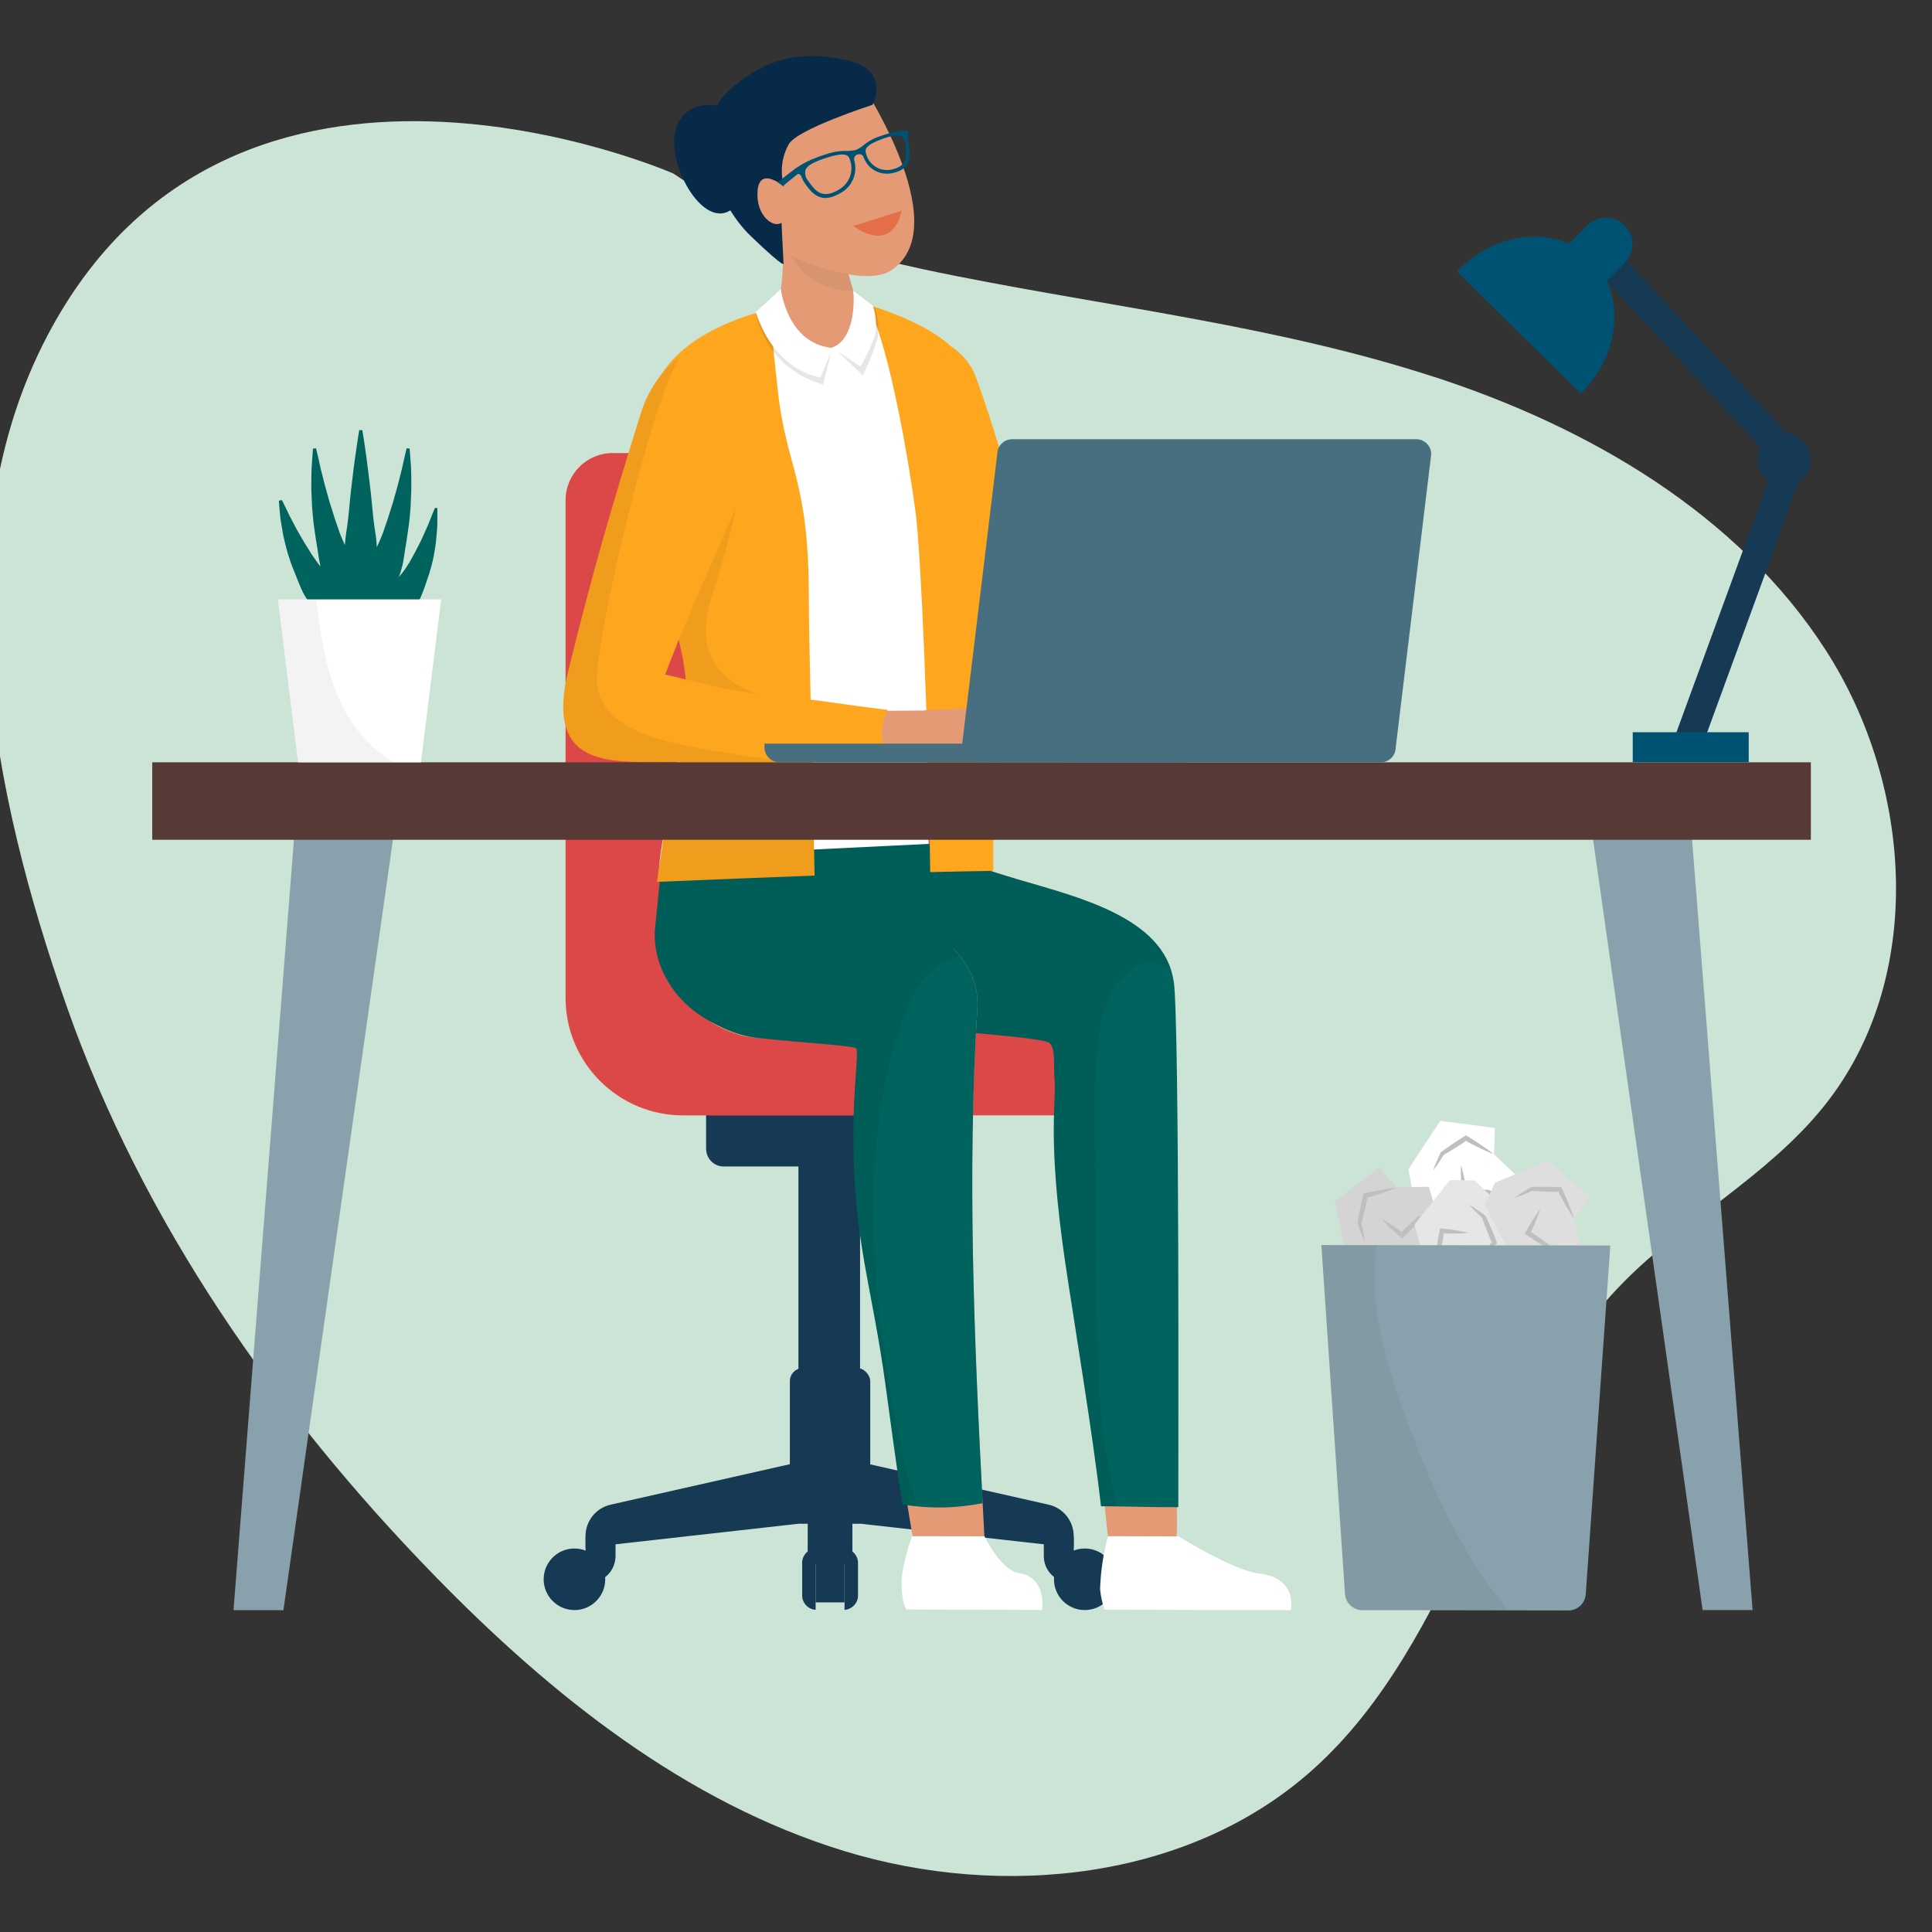 <?xml version="1.0" encoding="UTF-8"?>
<svg id="Layer_1" data-name="Layer 1" xmlns="http://www.w3.org/2000/svg" viewBox="0 0 300 300"><rect x="0" y="0" width="300" height="300" fill="#333333" stroke="none"/>
  <defs>
    <style>
      .cls-1 {
        fill: #e2502a;
        opacity: .6;
      }

      .cls-1, .cls-2, .cls-3, .cls-4, .cls-5, .cls-6, .cls-7, .cls-8, .cls-9, .cls-10, .cls-11, .cls-12, .cls-13, .cls-14, .cls-15, .cls-16, .cls-17, .cls-18, .cls-19, .cls-20 {
        stroke-width: 0px;
      }

      .cls-1, .cls-2, .cls-3, .cls-20 {
        isolation: isolate;
      }

      .cls-2 {
        opacity: .06;
      }

      .cls-3 {
        opacity: .05;
      }

      .cls-4 {
        fill: #476f80;
      }

      .cls-5 {
        fill: #573a35;
      }

      .cls-6 {
        fill: #89a1ac;
      }

      .cls-7 {
        fill: #062a48;
      }

      .cls-8 {
        fill: #163954;
      }

      .cls-9 {
        fill: #dedede;
      }

      .cls-10 {
        fill: #cce4d6;
      }

      .cls-11 {
        fill: #e39a75;
      }

      .cls-12 {
        fill: #dc4747;
      }

      .cls-13 {
        fill: #d4d4d4;
      }

      .cls-14 {
        fill: #bfbfbf;
      }

      .cls-15 {
        fill: #fff;
      }

      .cls-16 {
        fill: #ffa61f;
      }

      .cls-17 {
        fill: #e6e6e6;
      }

      .cls-18 {
        fill: #005273;
      }

      .cls-19 {
        fill: #00635e;
      }

      .cls-20 {
        opacity: .1;
      }
    </style>
  </defs>
  <path id="Path_202" data-name="Path 202" class="cls-10" d="m222.67,58.52c-23.97-7.8-49.22-10.71-73.95-15.61-15.46-3.06-31.14-7.07-44.15-15.96,0,0-68.32-30.02-97.26,25.27-16.4,31.33-8.67,70.81,3.09,104.17,11.75,33.36,32.49,63.06,57.18,88.38,18,18.45,38.86,35.11,63.49,42.65s53.67,4.53,72.84-12.69c22.36-20.08,27.07-54.17,48.15-75.59,9.73-9.88,22.51-16.57,31.18-27.39,15.78-19.67,13.91-49.61.25-70.81-13.66-21.2-36.85-34.63-60.82-42.43h0Z"/>
  <g id="Group_79" data-name="Group 79">
    <circle id="Ellipse_8" data-name="Ellipse 8" class="cls-8" cx="277.03" cy="71.35" r="4.16"/>
    <path id="Path_203" data-name="Path 203" class="cls-8" d="m246.55,40.54l29.07,31.33-15.87,43.39,4.21,1.54,16.81-45.97-30.94-33.34-3.28,3.05Z"/>
    <g id="Group_78" data-name="Group 78">
      <path id="Path_204" data-name="Path 204" class="cls-18" d="m226.43,41.95c-.07.07-.13.14-.2.21l19.22,18.95c.07-.07.14-.13.21-.21,6.1-6.18,6.73-15.43,1.43-20.67s-14.56-4.47-20.64,1.71h0Z"/>
      <path id="Path_205" data-name="Path 205" class="cls-18" d="m246.51,34.94l-5.01,5.07,5.87,5.8,5.01-5.07c1.56-1.67,1.47-4.28-.2-5.83-1.6-1.49-4.09-1.48-5.67.04Z"/>
    </g>
    <rect id="Rectangle_94" data-name="Rectangle 94" class="cls-18" x="253.53" y="113.7" width="18.01" height="4.67"/>
  </g>
  <g id="Group_83" data-name="Group 83">
    <g id="Group_82" data-name="Group 82">
      <g id="Group_81" data-name="Group 81">
        <rect id="Rectangle_95" data-name="Rectangle 95" class="cls-8" x="123.98" y="177.75" width="9.57" height="38.12"/>
        <path id="Path_206" data-name="Path 206" class="cls-8" d="m90.93,238.52v1.8l37.83-4.25v-10.09l-33.88,7.65c-2.31.49-3.96,2.53-3.96,4.89Z"/>
        <path id="Path_207" data-name="Path 207" class="cls-8" d="m90.93,245.77h.5c2.29,0,4.14-1.86,4.15-4.15v-3.09h-4.65v7.24h0Z"/>
        <path id="Path_208" data-name="Path 208" class="cls-8" d="m89.2,240.45c-2.64,0-4.78,2.14-4.78,4.78s2.14,4.78,4.78,4.78c2.64,0,4.78-2.14,4.78-4.78s-2.14-4.78-4.78-4.78h0Z"/>
        <path id="Path_209" data-name="Path 209" class="cls-8" d="m89.2,241.65c-1.98,0-3.58,1.6-3.58,3.58s1.6,3.58,3.58,3.58c1.98,0,3.58-1.6,3.58-3.58s-1.6-3.58-3.58-3.58h0Z"/>
        <path id="Path_210" data-name="Path 210" class="cls-8" d="m162.77,233.63l-33.88-7.65v10.09l37.83,4.25v-1.8c0-2.36-1.65-4.4-3.96-4.89Z"/>
        <path id="Path_211" data-name="Path 211" class="cls-8" d="m162.08,241.62c0,2.29,1.86,4.14,4.15,4.15h.5v-7.24h-4.65v3.09h0Z"/>
        <path id="Path_212" data-name="Path 212" class="cls-8" d="m168.44,240.45c-2.64,0-4.78,2.14-4.78,4.78,0,2.64,2.14,4.78,4.78,4.78,2.64,0,4.78-2.14,4.78-4.78s-2.14-4.78-4.78-4.78h0Z"/>
        <path id="Path_213" data-name="Path 213" class="cls-8" d="m168.44,241.65c-1.98,0-3.58,1.6-3.58,3.58,0,1.98,1.6,3.58,3.58,3.58,1.98,0,3.58-1.6,3.58-3.58s-1.6-3.58-3.58-3.58h0Z"/>
        <rect id="Rectangle_96" data-name="Rectangle 96" class="cls-8" x="122.65" y="212.43" width="12.48" height="24.18" rx="2.04" ry="2.04"/>
        <rect id="Rectangle_97" data-name="Rectangle 97" class="cls-8" x="125.42" y="230.73" width="6.94" height="12.11"/>
        <g id="Group_80" data-name="Group 80">
          <rect id="Rectangle_98" data-name="Rectangle 98" class="cls-8" x="126.65" y="240.45" width="4.48" height="8.37"/>
          <path id="Path_214" data-name="Path 214" class="cls-8" d="m124.56,242.83v4.76c-.08,1.23.86,2.3,2.09,2.38v-9.53c-1.23.09-2.17,1.15-2.09,2.38Z"/>
          <path id="Path_215" data-name="Path 215" class="cls-8" d="m131.14,240.45v9.53c1.23-.09,2.17-1.15,2.09-2.38v-4.76c.08-1.23-.86-2.3-2.09-2.38Z"/>
        </g>
      </g>
      <path id="Path_216" data-name="Path 216" class="cls-8" d="m109.65,178.4c0,1.51,1.22,2.73,2.72,2.73h32.89c1.51,0,2.73-1.22,2.73-2.73v-5.72h-38.35v5.72h0Z"/>
    </g>
    <path id="Path_217" data-name="Path 217" class="cls-12" d="m142.77,70.35h-47.64c-4.03,0-7.3,3.27-7.31,7.31v77.28c0,10.08,8.18,18.26,18.26,18.26h36.7c4.03,0,7.3-3.27,7.31-7.31v-88.24c0-4.03-3.27-7.3-7.31-7.31h0Z"/>
    <rect id="Rectangle_99" data-name="Rectangle 99" class="cls-12" x="104" y="158.58" width="75.36" height="14.61" rx="6.63" ry="6.63"/>
  </g>
  <g id="Group_86" data-name="Group 86">
    <g id="Group_85" data-name="Group 85">
      <g id="Group_84" data-name="Group 84">
        <path id="Path_218" data-name="Path 218" class="cls-16" d="m165.2,123.41s-.1.02.05,0h-.05Z"/>
        <path id="Path_219" data-name="Path 219" class="cls-16" d="m164.36,102.57c-1.52-5.28-2.95-10.75-4.34-15.87s-2.72-9.96-3.94-14.12c-1.22-4.16-2.34-7.65-3.17-10.11-.43-1.24-.77-2.2-1-2.87s-.37-1-.37-1v-.02c-.1-.26-.21-.52-.33-.78-2.22-4.73-7.85-6.77-12.59-4.55s-6.77,7.85-4.55,12.59c0,0,.14.3.41.87.25.57.64,1.4,1.12,2.46.95,2.14,2.27,5.27,3.8,9.13,1.53,3.85,3.25,8.41,5.07,13.36,1.83,4.95,3.76,10.27,5.85,15.68,1.07,2.72,2.13,5.41,3.52,8.32.36.73.73,1.48,1.22,2.33.23.39.49.83.83,1.31.44,0,.87.07,1.29.2,2.55.74,5.66.67,7.88-.98,2.64-1.94,2.04-5.97,1.54-8.88-.77-2.12-1.52-4.6-2.23-7.06h0Z"/>
      </g>
      <path id="Path_220" data-name="Path 220" class="cls-15" d="m126.11,45.83c-19.42,1.43-21.67,26.47-21.15,32.57,1.04,12.29,2.77,20.79,4.18,30.35.85,5.76-6.42,14.63-6.87,27.38l42.07.77s-1.17-29.79,2.34-51.39c2.04-12.58-3.26-40.96-20.6-39.68h0Z"/>
      <path id="Path_222" data-name="Path 222" class="cls-11" d="m182.69,220.12c-.11-12.19-.23-24.39-.34-36.59-.09-9.59.62-19.69-.48-29.23-1.28-11.13-14.92-15.12-23.96-17.79-8.2-2.43-19.81-7.21-27.1-.53-5.44,5.13-5.7,13.71-.56,19.15,1.22,1.3,2.69,2.34,4.32,3.07,3.9,1.67,8.45.96,12.6,1.02,2.51.04,5.03.11,7.53.28,1.78.12,7.34-.16,8.65,1.05,1,.93.83,5.8,1,7.39.38,3.4.72,6.79,1.08,10.18.69,6.57,1.36,13.14,2.04,19.7,1.11,10.68,3.54,30.69,4.63,41.37.48,4.63-1.5,6.42,6.17,4.99,4.06-.76,4.52-4.45,4.5-7.8-.03-5.41-.05-10.83-.08-16.24.05,11.15-.1-11.15,0,0h0Z"/>
      <path id="Path_223" data-name="Path 223" class="cls-19" d="m182.24,152.37c-1.43-10.01-15.3-13.19-24.33-15.86-8.2-2.43-19.81-7.21-27.1-.53-5.44,5.13-5.7,13.71-.56,19.15,1.22,1.3,2.69,2.34,4.32,3.07,3.9,1.67,27.11,2.57,28.42,3.78,1,.93.57,3.97.75,5.56.38,3.4-1.22,8.72,1.64,28.31,1.28,8.71,4.35,27.03,5.58,38.04,3.79,0,8.23.18,12.01.14-.02-4.14.22-75.16-.71-81.67h0Z"/>
      <path id="Path_224" data-name="Path 224" class="cls-2" d="m157.91,136.51c-8.2-2.43-19.81-7.21-27.1-.53-5.44,5.13-5.7,13.71-.56,19.15,1.22,1.3,2.69,2.34,4.32,3.07,3.9,1.67,27.11,2.57,28.41,3.78,1,.93.57,3.97.75,5.56.38,3.4-1.22,8.72,1.64,28.31,1.28,8.71,4.35,27.03,5.58,38.04.83,0,1.7,0,2.57.02-1.52-5.93-2.47-12-2.82-18.11-.62-10.98-.5-21.97-.61-32.97-.06-5.7-.38-11.4.04-17.09.4-5.5,1-12.25,6.01-15.59,1.29-.97,3.05-1.07,4.44-.23.38.06.76.16,1.13.3-2.97-8.33-15.44-11.24-23.79-13.71h.02Z"/>
      <path id="Path_226" data-name="Path 226" class="cls-11" d="m151.77,156.52c.65-11.5-15.17-16.25-23.57-19.48-5.57-2.14-11.17-4.73-16.98-1.82-5.63,2.87-8.54,9.23-7.02,15.36,1.52,5.9,7.69,10.3,13.61,10.61,3.13.16,12.4.06,14.01.68.34.15.7.26,1.07.33.07-.04.13,0,0,0-.08.04-.14.18.07.62.39.85.08,2.45.13,3.43.86,16.42,3.01,32.81,5.21,49.09,1.03,7.66,2.04,15.36,3.37,22.98.45,2.56,1.35,4.92,4.13,5.73,2.97.82,6.04-.93,6.86-3.9.15-.55.22-1.13.19-1.7-1.46-27.23-2.79-54.97-1.08-81.93h0Z"/>
      <path id="Path_227" data-name="Path 227" class="cls-19" d="m102.83,133.06l-1.12,11.18c-.73,7.89,7.01,19.85,26.87,16.46h0c15.38,1.25,19.31-13.12,19.85-14.49l-1.57-15.3-44.04,2.15h0Z"/>
      <path id="Path_228" data-name="Path 228" class="cls-19" d="m148.44,146.22l.04.4c.05-.53.05-.62-.04-.4Z"/>
      <path id="Path_229" data-name="Path 229" class="cls-2" d="m102.83,133.06l-1.12,11.18c-.73,7.89,7.01,19.85,26.87,16.46h0c15.38,1.25,19.31-13.12,19.85-14.49l-1.57-15.3-44.04,2.15h0Z"/>
      <path id="Path_230" data-name="Path 230" class="cls-2" d="m148.44,146.22l.04.4c.05-.53.05-.62-.04-.4Z"/>
      <path id="Path_231" data-name="Path 231" class="cls-19" d="m151.77,156.52c.65-11.5-15.17-16.25-23.57-19.48-5.57-2.14-11.17-4.73-16.98-1.82-5.63,2.87-8.54,9.23-7.02,15.36,1.52,5.9,7.72,10,13.61,10.61,8.26.86,14.94,1.19,15.15,1.63.39.85-.45,5.77-.45,13.5,0,16.44,2.84,22.87,5.05,39.16.81,6.01,1.63,12.13,2.57,18.13,4.13.69,8.36.62,12.46-.2-1.34-25.6-2.41-51.58-.82-76.89Z"/>
      <path id="Path_232" data-name="Path 232" class="cls-2" d="m128.2,137.05c-5.57-2.14-11.17-4.73-16.98-1.82-5.63,2.87-8.54,9.23-7.02,15.36,1.52,5.9,7.72,10,13.61,10.61,8.26.86,14.94,1.19,15.15,1.63.39.85-.45,5.77-.45,13.5,0,16.44,2.84,22.87,5.05,39.16.81,6.01,1.63,12.13,2.57,18.13.75.1,1.47.18,2.18.24-1.84-6.3-3.28-12.7-4.3-19.18-3.08-19.09-4.27-40.6,3.14-58.9,1.49-3.68,4.29-6.57,7.9-7.35-4.8-5.91-14.75-9.04-20.83-11.38h0Z"/>
      <path id="Path_233" data-name="Path 233" class="cls-15" d="m195.44,244.31c-3.96-.44-12.41-5.74-12.41-5.74l-10.98-.03c-.73,2.68-1.14,5.43-1.23,8.21.1,1.09.33,2.16.69,3.2l28.94.08s1.13-5.04-5.02-5.71h0Z"/>
      <path id="Path_234" data-name="Path 234" class="cls-15" d="m158.24,244.29c-2.8-.43-5.37-5.73-5.37-5.73l-11.25-.02s-1.62,4.42-1.62,7.21c0,3.47.78,4.18.78,4.18l21.03.06s.81-5.04-3.55-5.71h0Z"/>
      <path id="Path_235" data-name="Path 235" class="cls-16" d="m120.75,60.4c-.68-6.29-1.27-11.58-1.02-12.48-26.43,6.95-18.98,23.41-17.91,36.06.83,9.85,6.37,18.17,4.29,28.59-1.37,6.85-2.91,16.05-4.1,24.37,8.16-.35,16.32-.67,24.48-.98-.33-17.74-.9-36.03-.89-42.73.03-19.13-3.46-20.13-4.85-32.82h0Z"/>
      <path id="Path_236" data-name="Path 236" class="cls-2" d="m110.27,101.57c-1.81-4.4.41-9.12,1.63-13.38,1.53-5.39,2.95-10.72,3.27-16.34.04-1.02.41-2.01,1.06-2.8-.06-.19-.09-.4-.13-.6-5.3,0-10.59.38-15.83,1.1-.06,0-.12,0-.18.02.17,4.9,1.35,9.9,1.74,14.43.83,9.85,6.37,18.17,4.29,28.59-1.37,6.85-2.91,16.05-4.1,24.37,8.16-.35,16.32-.67,24.48-.98-.17-9.38-.41-18.91-.6-26.8-6.1-.53-13.18-1.66-15.62-7.58v-.03Z"/>
      <path id="Path_237" data-name="Path 237" class="cls-16" d="m152.45,88.62c-1.98-22.98,7.25-33.43-17.69-41.31.08.13.16.26.23.4,3.3,7.21,6.17,24.12,7.19,31.9.79,6.05,1.95,32.15,2.26,55.81,3.26-.08,6.54-.14,9.8-.19,0-3.55,0-6.48,0-7.3-.71-22.24-.95-29.82-1.76-39.33h-.02Z"/>
      <path id="Path_238" data-name="Path 238" class="cls-11" d="m132.82,47.34s-.08-.71-.25-1.74-.42-1.41-.71-2.69-.62-2.55-.87-3.5c-.27-.96-.45-1.6-.45-1.6-.53-1.89-2.22-3.22-4.18-3.29-2.49-.09-5.1,1.04-5.2,3.54.24.81.39,1.64.45,2.49-.04.87-.1,2.04-.21,3.18-.08.72-.2,1.43-.37,2.14-.12.82-.23,1.32-.23,1.32-.13.64-.16,1.29-.09,1.94.42,3.35,3.47,5.73,6.82,5.31,3.3-.41,5.66-3.38,5.32-6.69l-.05-.41h0Z"/>
      <path id="Path_239" data-name="Path 239" class="cls-3" d="m130.99,39.42c-.27-.96-.45-1.6-.45-1.6-.53-1.89-2.22-3.22-4.18-3.29-2.44-.09-4.43.4-4.62,2.79.04.09.38.9.43,1,1.6,4.27,5.76,7.02,10.32,6.82-.17-1.02-.33-.93-.62-2.21s-.62-2.55-.87-3.5h0Z"/>
      <path id="Path_240" data-name="Path 240" class="cls-11" d="m110.95,18.71c-3.17,6.72,11.86,21.04,11.86,21.04,0,0,11.23,5.22,15.69,2.15,10.23-7.04-5.49-30.16-5.49-30.16,0,0-19.6,1.73-22.07,6.98h0Z"/>
      <path id="Path_241" data-name="Path 241" class="cls-7" d="m131.41,9.33c-7.28-1.62-12.68-.2-18.18,4.68-6.28,5.58-2.3,17.23,3.36,22.66,5.66,5.43,5.08,4.22,5.08,4.22l-.32-6.29c-1.27.88-4.04-1.14-3.71-5,.33-3.88,4.11-.62,4.11-.62-.65-2.19-.4-4.55.71-6.55,1.23-2.36,13.02-6.15,13.02-6.15,0,0,2.97-5.39-4.06-6.96h0Z"/>
      <path id="Path_242" data-name="Path 242" class="cls-7" d="m105.21,19.28c-2.45,5.11,3.97,17.13,8.66,13.03,5.98-5.24.24-15.1.24-15.1,0,0-6.45-3.05-8.9,2.07h0Z"/>
      <path id="Path_243" data-name="Path 243" class="cls-11" d="m124.5,97.43l.02-.04-.02.04Z"/>
      <path id="Path_244" data-name="Path 244" class="cls-20" d="m132.47,45.24s1.1,6.88-2.86,8.86l4.36,4.22c.93-1.92,1.72-3.9,2.36-5.94.17-1.49.02-3-.43-4.44l-3.43-2.72h0Z"/>
      <path id="Path_245" data-name="Path 245" class="cls-20" d="m121.24,45.75l-3.86,2.99c1.12,5.33,5.16,9.57,10.44,10.95l1.36-5.51c-7.13-.59-7.93-8.43-7.93-8.43Z"/>
      <path id="Path_246" data-name="Path 246" class="cls-15" d="m132.49,45.14s.8,6.92-3.16,8.9l4.29,2.9s2.08-3.77,2.32-5.18c.18-1.43.05-2.89-.38-4.27l-3.07-2.35h0Z"/>
      <path id="Path_247" data-name="Path 247" class="cls-15" d="m121.24,44.89l-3.88,3.58c3.08,9.4,10.04,10.14,10.04,10.14l1.93-4.58c-7.13-.59-8.08-9.14-8.08-9.14Z"/>
    </g>
    <path id="Path_248" data-name="Path 248" class="cls-11" d="m143.48,110.32c-.8.87-1.3,1.97-1.43,3.14.03,1.67,1.22,3.1,2.86,3.43,1.14.14,13.44-2.43,13.44-2.43l9.59,1.28c2.15.43,2.57-1.14,2.57-1.14,0,0-13.44-4.72-14.44-4.86s-12.59.57-12.59.57h0Z"/>
    <path id="Path_249" data-name="Path 249" class="cls-11" d="m132.82,110.39l1.65,7.22,9.93-2.07-.93-5.21-10.65.07Z"/>
    <path id="Path_250" data-name="Path 250" class="cls-16" d="m137.87,110.23c-7.04-.81-11.78-1.74-18.85-2.34-5.61-.48-10.58-2-15.73-3.14,5.06-13.49,11.1-25.14,16.2-38.59,1.92-4.68-.32-10.03-5-11.95-.63-.26-1.29-.44-1.96-.56-6.31-1.13-11.28,5.01-12.96,10.34-4.63,14.7-7.6,25.09-11.3,40.05-3.54,14.29,5.17,14.31,13.59,14.3,8.3,0,35.87-1,36.61-1-1.72-1.13-2.15-4.5-.6-7.1h0Z"/>
    <path id="Path_251" data-name="Path 251" class="cls-2" d="m92.71,106.17c-.59-5.61,8.37-44.11,12.91-50.82-2.87,2.18-4.98,5.2-6.05,8.64-4.63,14.7-7.6,25.09-11.3,40.05-3.54,14.29,5.17,14.31,13.59,14.3,3.63,0,10.94-.2,18.07-.41-1.91-.22-3.83-.48-5.73-.81-8.58-1.44-20.64-2.79-21.5-10.95h0Z"/>
  </g>
  <g id="Group_88" data-name="Group 88">
    <g id="Group_87" data-name="Group 87">
      <path id="Path_252" data-name="Path 252" class="cls-6" d="m247.09,128.38l17.29,121.63h7.76l-9.55-121.63h-15.5Z"/>
      <path id="Path_253" data-name="Path 253" class="cls-6" d="m36.26,250.02h7.75l17.29-121.63h-15.5l-9.54,121.63Z"/>
    </g>
    <rect id="Rectangle_100" data-name="Rectangle 100" class="cls-5" x="23.64" y="118.37" width="257.55" height="12.03"/>
  </g>
  <g id="Group_89" data-name="Group 89">
    <path id="Path_254" data-name="Path 254" class="cls-4" d="m219.91,68.2h-62.73c-1.28,0-2.33,1.04-2.33,2.33l-5.51,45.52c0,1.28,1.04,2.33,2.33,2.33h62.73c1.28,0,2.33-1.04,2.33-2.33h0l5.51-45.52c0-1.28-1.04-2.33-2.33-2.33h0Z"/>
    <path id="Path_255" data-name="Path 255" class="cls-4" d="m118.7,116.04c0,1.28,1.04,2.33,2.33,2.33h62.73c1.28,0,2.33-1.04,2.33-2.33h0v-.57h-67.38v.57h0Z"/>
  </g>
  <g id="Group_90" data-name="Group 90">
    <path id="Path_256" data-name="Path 256" class="cls-19" d="m68.02,78.93l-.47-.08s-.13.31-.36.85c-.11.27-.24.6-.39.98s-.3.8-.52,1.25c-.41.9-.84,1.96-1.42,3.02-.27.53-.55,1.09-.86,1.62-.29.55-.61,1.08-.96,1.59-.33.51-.7.99-1.13,1.43.08-.19.16-.37.23-.55.27-.84.47-1.69.59-2.56.14-.88.26-1.78.42-2.66.13-.88.26-1.77.38-2.64.1-.87.17-1.74.23-2.57.04-.83.08-1.64.1-2.4s0-1.48,0-2.15c0-1.32-.1-2.43-.16-3.2s-.09-1.21-.09-1.21l-.48-.03s-.09.42-.27,1.17c-.08.38-.18.83-.3,1.34-.1.52-.26,1.1-.42,1.73s-.31,1.31-.52,2.02-.41,1.45-.63,2.23c-.23.77-.51,1.55-.74,2.34-.27.79-.54,1.59-.82,2.39-.28.72-.59,1.43-.92,2.13-.03-.77-.11-1.54-.24-2.31-.13-.83-.24-1.66-.33-2.49-.17-1.68-.31-3.35-.51-4.91-.18-1.57-.38-3.04-.54-4.29-.34-2.51-.63-4.18-.63-4.18h-.48s-.28,1.68-.63,4.18c-.17,1.26-.37,2.72-.54,4.29-.2,1.57-.34,3.25-.51,4.91-.08.83-.2,1.68-.33,2.49-.1.67-.18,1.32-.22,1.97-.27-.58-.53-1.18-.77-1.79-.27-.8-.54-1.6-.82-2.39-.23-.8-.5-1.59-.74-2.34-.22-.77-.43-1.52-.63-2.23s-.36-1.39-.52-2.02-.32-1.2-.42-1.73-.22-.97-.3-1.34c-.17-.75-.27-1.17-.27-1.17l-.48.03s-.04.44-.09,1.21-.16,1.88-.16,3.2c0,.67-.03,1.39,0,2.15s.07,1.57.1,2.4c.07.83.14,1.7.23,2.57.13.87.25,1.76.38,2.64.17.88.28,1.78.42,2.66.08.5.18.98.28,1.46-.23-.25-.44-.52-.63-.81-.37-.54-.77-1.08-1.1-1.65s-.72-1.1-1.02-1.65c-.32-.55-.63-1.09-.92-1.59-.27-.53-.53-1.02-.77-1.47s-.47-.88-.64-1.27c-.19-.38-.35-.71-.48-.99-.27-.55-.43-.87-.43-.87l-.47.11s.03.36.08.98c.07.62.09,1.52.29,2.57.09.53.19,1.11.29,1.72.12.61.29,1.24.45,1.89.16.68.36,1.36.6,2.02.21.68.5,1.36.77,2.04.25.69.56,1.37.83,2.06.27.68.6,1.32,1,1.93.4.56.87,1.06,1.4,1.5.47.42.98.78,1.53,1.09.47.27.97.5,1.48.68.23.08.46.14.66.21.22.05.41.08.59.12.29.05.58.07.87.08.11,0,.21,0,.32-.02l.24-.41s-.05-.1-.11-.28-.16-.43-.28-.74c-.01-.04-.03-.08-.05-.11.19.16.38.3.54.43.27.2.55.39.84.55.21.11.32.17.32.17l.11-.08.11.08s.11-.06.32-.17c.29-.16.58-.35.84-.55.45-.33.87-.69,1.26-1.09h0c-.21.35-.38.65-.53.9-.17.27-.3.48-.38.63-.05.08-.1.16-.16.23l.1.47c.09.04.19.08.29.1.28.08.57.12.86.13.18,0,.39.02.61,0s.45-.06.69-.09c.54-.11,1.07-.28,1.57-.52.58-.27,1.13-.6,1.64-.99.55-.43,1.03-.93,1.43-1.49.2-.3.39-.61.55-.93.16-.32.28-.68.41-1.01.28-.68.48-1.38.72-2.05.26-.67.42-1.36.62-2.03.18-.65.32-1.3.42-1.97.12-.61.21-1.23.27-1.85.06-.59.1-1.14.15-1.65s.04-.98.05-1.4,0-.78,0-1.07v-.93l.02.03Z"/>
    <path id="Path_257" data-name="Path 257" class="cls-15" d="m46.28,118.37h19.09l3.13-25.3h-25.35l3.13,25.3Z"/>
    <path id="Path_258" data-name="Path 258" class="cls-3" d="m53.59,110.46c-2.88-5.41-3.78-11.4-4.48-17.4h-5.96l3.13,25.3h14.82c-3.17-1.9-5.76-4.64-7.49-7.91h0Z"/>
  </g>
  <path id="Path_259" data-name="Path 259" class="cls-1" d="m139.98,32.74l-7.47,2.35c6.42,4.45,7.47-2.35,7.47-2.35Z"/>
  <path id="Path_260" data-name="Path 260" class="cls-18" d="m140.97,21.7s-.02-.08-.03-.14c-.08-.34.09-.47.09-.47l-.13-.81h0c-1.01,0-2.02.15-2.98.45h.03c-.23.07-.48.14-.74.23-.11.04-.23.08-.36.12-.85.26-1.66.65-2.38,1.17-.08.06-.16.12-.25.21-.4.32-.83.6-1.29.82-.53.12-1.07.17-1.61.16h-.37c-.98.04-1.94.23-2.86.57-.14.05-.28.09-.42.13-.28.09-.54.19-.79.28h.02c-1.19.43-2.32,1.01-3.37,1.73-.05.01-.09.05-.11.09h0l-2.68,2.06.84.57,2.28-1.84.08-.03c.21,0,.39.15.46.35.03.07.06.13.1.2.12.32.28.63.48.91,1.21,1.8,2.44,2.81,4.54,2h0c.33-.13.66-.29.97-.47,1.75-.93,2.65-2.92,2.22-4.85l.02.03s-.03-.1-.05-.15c0-.04-.01-.07-.03-.1-.12-.4.1-.82.5-.94,0,0,0,0,0,0h.06c.33-.12.7.03.85.35.04.08.07.17.1.25l.03.08v-.02c.72,1.7,2.56,2.64,4.36,2.24.3-.06.6-.14.88-.25,1.73-.67,1.94-2.07,1.74-3.97-.03-.32-.09-.63-.19-.93v-.04Zm-10.77,7.78c-.27.17-.56.31-.86.42h0c-1.74.67-2.71-.14-3.81-1.77-.43-.47-.6-1.12-.46-1.74.23-.62,1.11-1.15,2.78-1.73.13-.05.26-.08.39-.13,3.04-.97,3.48-.47,3.72.22.69,1.8-.07,3.82-1.77,4.73h0Zm9.03-3.38c-.26.09-.52.17-.79.23-1.76.38-3.51-.7-3.95-2.45-.23-.68-.19-1.32,2.53-2.31.11-.04.23-.08.34-.12,1.4-.47,2.22-.53,2.68-.22.41.38.63.91.61,1.46.18,1.74,0,2.85-1.43,3.4h0Z"/>
  <g id="Group_95" data-name="Group 95">
    <g id="Group_91" data-name="Group 91">
      <path id="Path_261" data-name="Path 261" class="cls-15" d="m232.13,175.15l-8.47-1.11-4.95,7.49.66,3.8,7.75,4.13,6.45-2.92,2.06-3.87-3.64-3.43.14-4.09Z"/>
      <path id="Path_262" data-name="Path 262" class="cls-14" d="m224.15,179.36s.03-.02.05-.03c.02-.02.03-.05.05-.08l-.09.1h0Z"/>
      <path id="Path_263" data-name="Path 263" class="cls-14" d="m227.46,177.05c.07.04.14.08.21.11l.18-.12h-.38Z"/>
      <path id="Path_264" data-name="Path 264" class="cls-14" d="m228.89,177.07c-.36-.22-.7-.45-1.07-.66l-.19-.11-.2.12-.92.58c-.31.2-.6.4-.91.6s-.6.4-.9.62-.59.41-.88.64l-.08.06-.03.05c-.45.92-.85,1.86-1.2,2.82.6-.79,1.16-1.61,1.67-2.46-.02,0-.03.02-.05.03l.09-.1s-.04.06-.05.08c.3-.17.6-.35.89-.53.31-.19.62-.38.93-.57s.62-.38.92-.59l.72-.49c-.07-.04-.14-.08-.21-.11h.38l-.18.11.9.48c.37.2.75.38,1.12.56.76.37,1.51.72,2.31,1.02-.66-.53-1.35-1.01-2.04-1.48-.35-.23-.69-.46-1.05-.68v.02Z"/>
      <path id="Path_265" data-name="Path 265" class="cls-14" d="m227.71,185.05l-.05-.34h-.32s.37.34.37.34Z"/>
      <path id="Path_266" data-name="Path 266" class="cls-14" d="m230.91,185.34s.06.03.09.05h.07l-.16-.05Z"/>
      <path id="Path_267" data-name="Path 267" class="cls-14" d="m231.23,184.8l-.06-.04h-.1c-.31-.03-.62-.03-.93-.05s-.62,0-.93-.02h-1.55l.06.35-.37-.33h.32l-.11-.71-.19-1.03c-.14-.68-.29-1.37-.5-2.05-.05.7-.03,1.41,0,2.11l.06,1.05.08,1.04.03.32h1.28c.31,0,.62,0,.93,0s.62,0,.93-.03c.29-.02.57-.03.86-.05-.03-.02-.07-.03-.09-.05l.16.05h-.07c.4.21.8.4,1.21.59.44.2.88.39,1.35.56-.37-.32-.76-.61-1.14-.91s-.79-.56-1.19-.83l-.03.03Z"/>
    </g>
    <g id="Group_92" data-name="Group 92">
      <path id="Path_268" data-name="Path 268" class="cls-13" d="m216.89,184.38l-2.77-3.02-6.81,5.17,1.74,8.82,3.13,2.23,8.41-2.5,2.54-6.6-1.26-4.21-5,.12Z"/>
      <path id="Path_269" data-name="Path 269" class="cls-14" d="m211.41,189.96s0-.04.02-.06c0-.03,0-.06-.02-.09v.14h0Z"/>
      <path id="Path_270" data-name="Path 270" class="cls-14" d="m213.17,185c-.4.09-.82.18-1.22.28l-.22.06-.06.23-.24,1.06-.23,1.07c-.08.36-.14.71-.21,1.07s-.13.71-.19,1.08v.15c.34.97.69,1.91,1.13,2.85-.12-.99-.32-1.96-.53-2.93,0,.02,0,.04-.02.06v-.14s0,.06.02.09c.09-.33.18-.67.26-1,.09-.36.18-.7.26-1.06s.17-.7.24-1.06l.18-.85c-.08.02-.15.05-.23.07l.27-.28-.05.22c.33-.09.65-.2.98-.29.4-.12.8-.25,1.19-.38.79-.27,1.59-.55,2.35-.89-.84.08-1.67.23-2.49.38-.41.08-.83.16-1.23.25h.02Z"/>
      <path id="Path_271" data-name="Path 271" class="cls-14" d="m212.14,186c.08-.02.15-.05.23-.07l.05-.22-.27.28h0Z"/>
      <path id="Path_272" data-name="Path 272" class="cls-14" d="m217.94,191.51l-.27-.21-.22.23.49-.02Z"/>
      <path id="Path_273" data-name="Path 273" class="cls-14" d="m220.26,188.87h-.07l-.08.08c-.23.21-.46.42-.68.63s-.45.42-.68.64-.45.43-.67.66l-.43.44.27.2-.49.03.23-.23-.57-.42-.86-.6c-.58-.38-1.17-.77-1.79-1.11.47.53.97,1.02,1.47,1.51l.78.71.79.68.24.22.24-.24.67-.65c.23-.22.44-.44.66-.66s.43-.44.65-.68c.2-.22.39-.42.58-.64-.04,0-.07.02-.1.04l.14-.08-.05.05c.42-.14.85-.28,1.28-.43.45-.17.91-.34,1.35-.54-.49.03-.98.09-1.45.16s-.96.15-1.43.24h.02Z"/>
      <path id="Path_274" data-name="Path 274" class="cls-14" d="m220.42,189.47s.07-.02.1-.04l.05-.05-.14.08h0Z"/>
    </g>
    <g id="Group_93" data-name="Group 93">
      <path id="Path_275" data-name="Path 275" class="cls-17" d="m225.15,183.24l-5.49,6.86,1.68,6.87,3.42,2.74,4.05-2.94,3.99.9,2.65-8.12-6.45-6.25-3.85-.06Z"/>
      <path id="Path_276" data-name="Path 276" class="cls-14" d="m230.14,189.05s.01.04.02.06l.07.07-.08-.11h0Z"/>
      <path id="Path_277" data-name="Path 277" class="cls-14" d="m231.79,192.72c-.05.06-.09.12-.15.18l.08.2.07-.38h0Z"/>
      <path id="Path_278" data-name="Path 278" class="cls-14" d="m232.01,191.81c-.14-.34-.28-.67-.42-1s-.29-.67-.44-.99-.3-.67-.46-.98l-.04-.08-.05-.04c-.83-.6-1.66-1.18-2.55-1.71.67.74,1.38,1.43,2.1,2.1,0-.02,0-.04-.02-.06l.08.11-.07-.07c.11.33.23.65.35.98s.25.68.39,1.01.26.68.4,1.01l.34.8c.05-.06.09-.12.15-.18l-.07.38-.08-.2c-.22.26-.42.53-.64.8-.26.33-.51.67-.77.99-.5.68-.98,1.36-1.43,2.07.65-.55,1.24-1.13,1.83-1.73.29-.3.58-.6.86-.91s.57-.61.84-.93l.15-.17-.08-.22-.4-1.01h0Z"/>
      <path id="Path_279" data-name="Path 279" class="cls-14" d="m223.01,194.58s-.04.06-.07.08v.07l.08-.15h0Z"/>
      <path id="Path_280" data-name="Path 280" class="cls-14" d="m224.98,190.88l-1.04-.11-.32-.04-.07.34-.18.91c-.07.3-.11.61-.16.92s-.1.61-.15.92c-.04.29-.08.57-.11.86.02-.03.04-.06.07-.08l-.08.15v-.07c-.27.36-.54.71-.81,1.08-.28.4-.55.8-.81,1.22.38-.3.74-.63,1.1-.96s.7-.67,1.04-1.01l.05-.05.03-.1c.08-.3.14-.61.21-.91s.13-.61.19-.91.12-.61.17-.91l.1-.61h-.34l.38-.31-.06.31.71.02h1.05c.7,0,1.41-.04,2.11-.11-.68-.17-1.38-.29-2.07-.4l-1.04-.14h.02Z"/>
      <path id="Path_281" data-name="Path 281" class="cls-14" d="m223.88,191.49h.34s.06-.3.06-.3l-.39.3Z"/>
    </g>
    <g id="Group_94" data-name="Group 94">
      <path id="Path_282" data-name="Path 282" class="cls-9" d="m240.44,180.23l-8.31,3.41-1.59,3.51,4.08,7.77,6.97,1.22,3.88-2.04-1.07-4.89,2.42-3.29-6.38-5.69Z"/>
      <path id="Path_283" data-name="Path 283" class="cls-14" d="m237.85,184.91h.06s.06-.03.08-.04l-.14.03h0Z"/>
      <path id="Path_284" data-name="Path 284" class="cls-14" d="m241.88,184.86c.04.07.08.14.11.21h.22l-.33-.21Z"/>
      <path id="Path_285" data-name="Path 285" class="cls-14" d="m243.05,185.69c-.17-.38-.33-.77-.51-1.14l-.09-.21h-.23l-1.09-.05c-.37,0-.72,0-1.09,0h-1.09c-.37,0-.72,0-1.09.03h-.09l-.05.03c-.88.52-1.74,1.05-2.58,1.65.94-.31,1.86-.68,2.77-1.09h-.06l.14-.03s-.06.03-.08.04c.35.03.68.05,1.03.07.37.02.72.04,1.09.05s.72.03,1.09.03h.87l-.11-.2.33.21h-.22c.16.3.32.6.47.9.2.37.4.73.61,1.1.42.72.84,1.44,1.33,2.14-.24-.81-.54-1.59-.85-2.37-.16-.38-.32-.78-.49-1.15v.02Z"/>
      <path id="Path_286" data-name="Path 286" class="cls-14" d="m237.58,191.62l.15-.31-.27-.17.12.48Z"/>
      <path id="Path_287" data-name="Path 287" class="cls-14" d="m240.06,193.65s.04.07.06.09c.02,0,.04.02.06.04l-.11-.12h0Z"/>
      <path id="Path_288" data-name="Path 288" class="cls-14" d="m240.63,193.39l-.03-.06-.08-.07c-.24-.19-.5-.37-.75-.55s-.51-.36-.76-.53-.51-.36-.77-.53l-.52-.34-.14.3-.12-.48.26.17.31-.65.42-.96c.27-.65.53-1.3.74-1.98-.43.56-.83,1.14-1.2,1.74l-.54.9-.53.91-.16.28.28.2.77.53c.25.18.52.35.78.52s.52.34.79.51c.24.15.49.31.74.45-.02-.03-.04-.07-.06-.09l.11.12s-.04-.02-.06-.04c.22.39.44.78.67,1.17.25.41.51.83.8,1.23-.12-.48-.28-.94-.44-1.4s-.34-.91-.52-1.36h0Z"/>
    </g>
    <path id="Path_289" data-name="Path 289" class="cls-6" d="m208.84,247.42c.05,1.45,1.24,2.6,2.69,2.6l32.01.05c1.45,0,2.64-1.14,2.7-2.59l3.81-54.08-44.87-.07,3.66,54.08h0Z"/>
    <path id="Path_290" data-name="Path 290" class="cls-3" d="m213.79,193.35h-8.6l3.66,54.07c.05,1.45,1.24,2.6,2.69,2.6l22.69.04c-8.1-9.47-13.4-22.48-17.26-33.71-2.44-7.11-4.45-15.38-3.17-23h0Z"/>
  </g>
</svg>